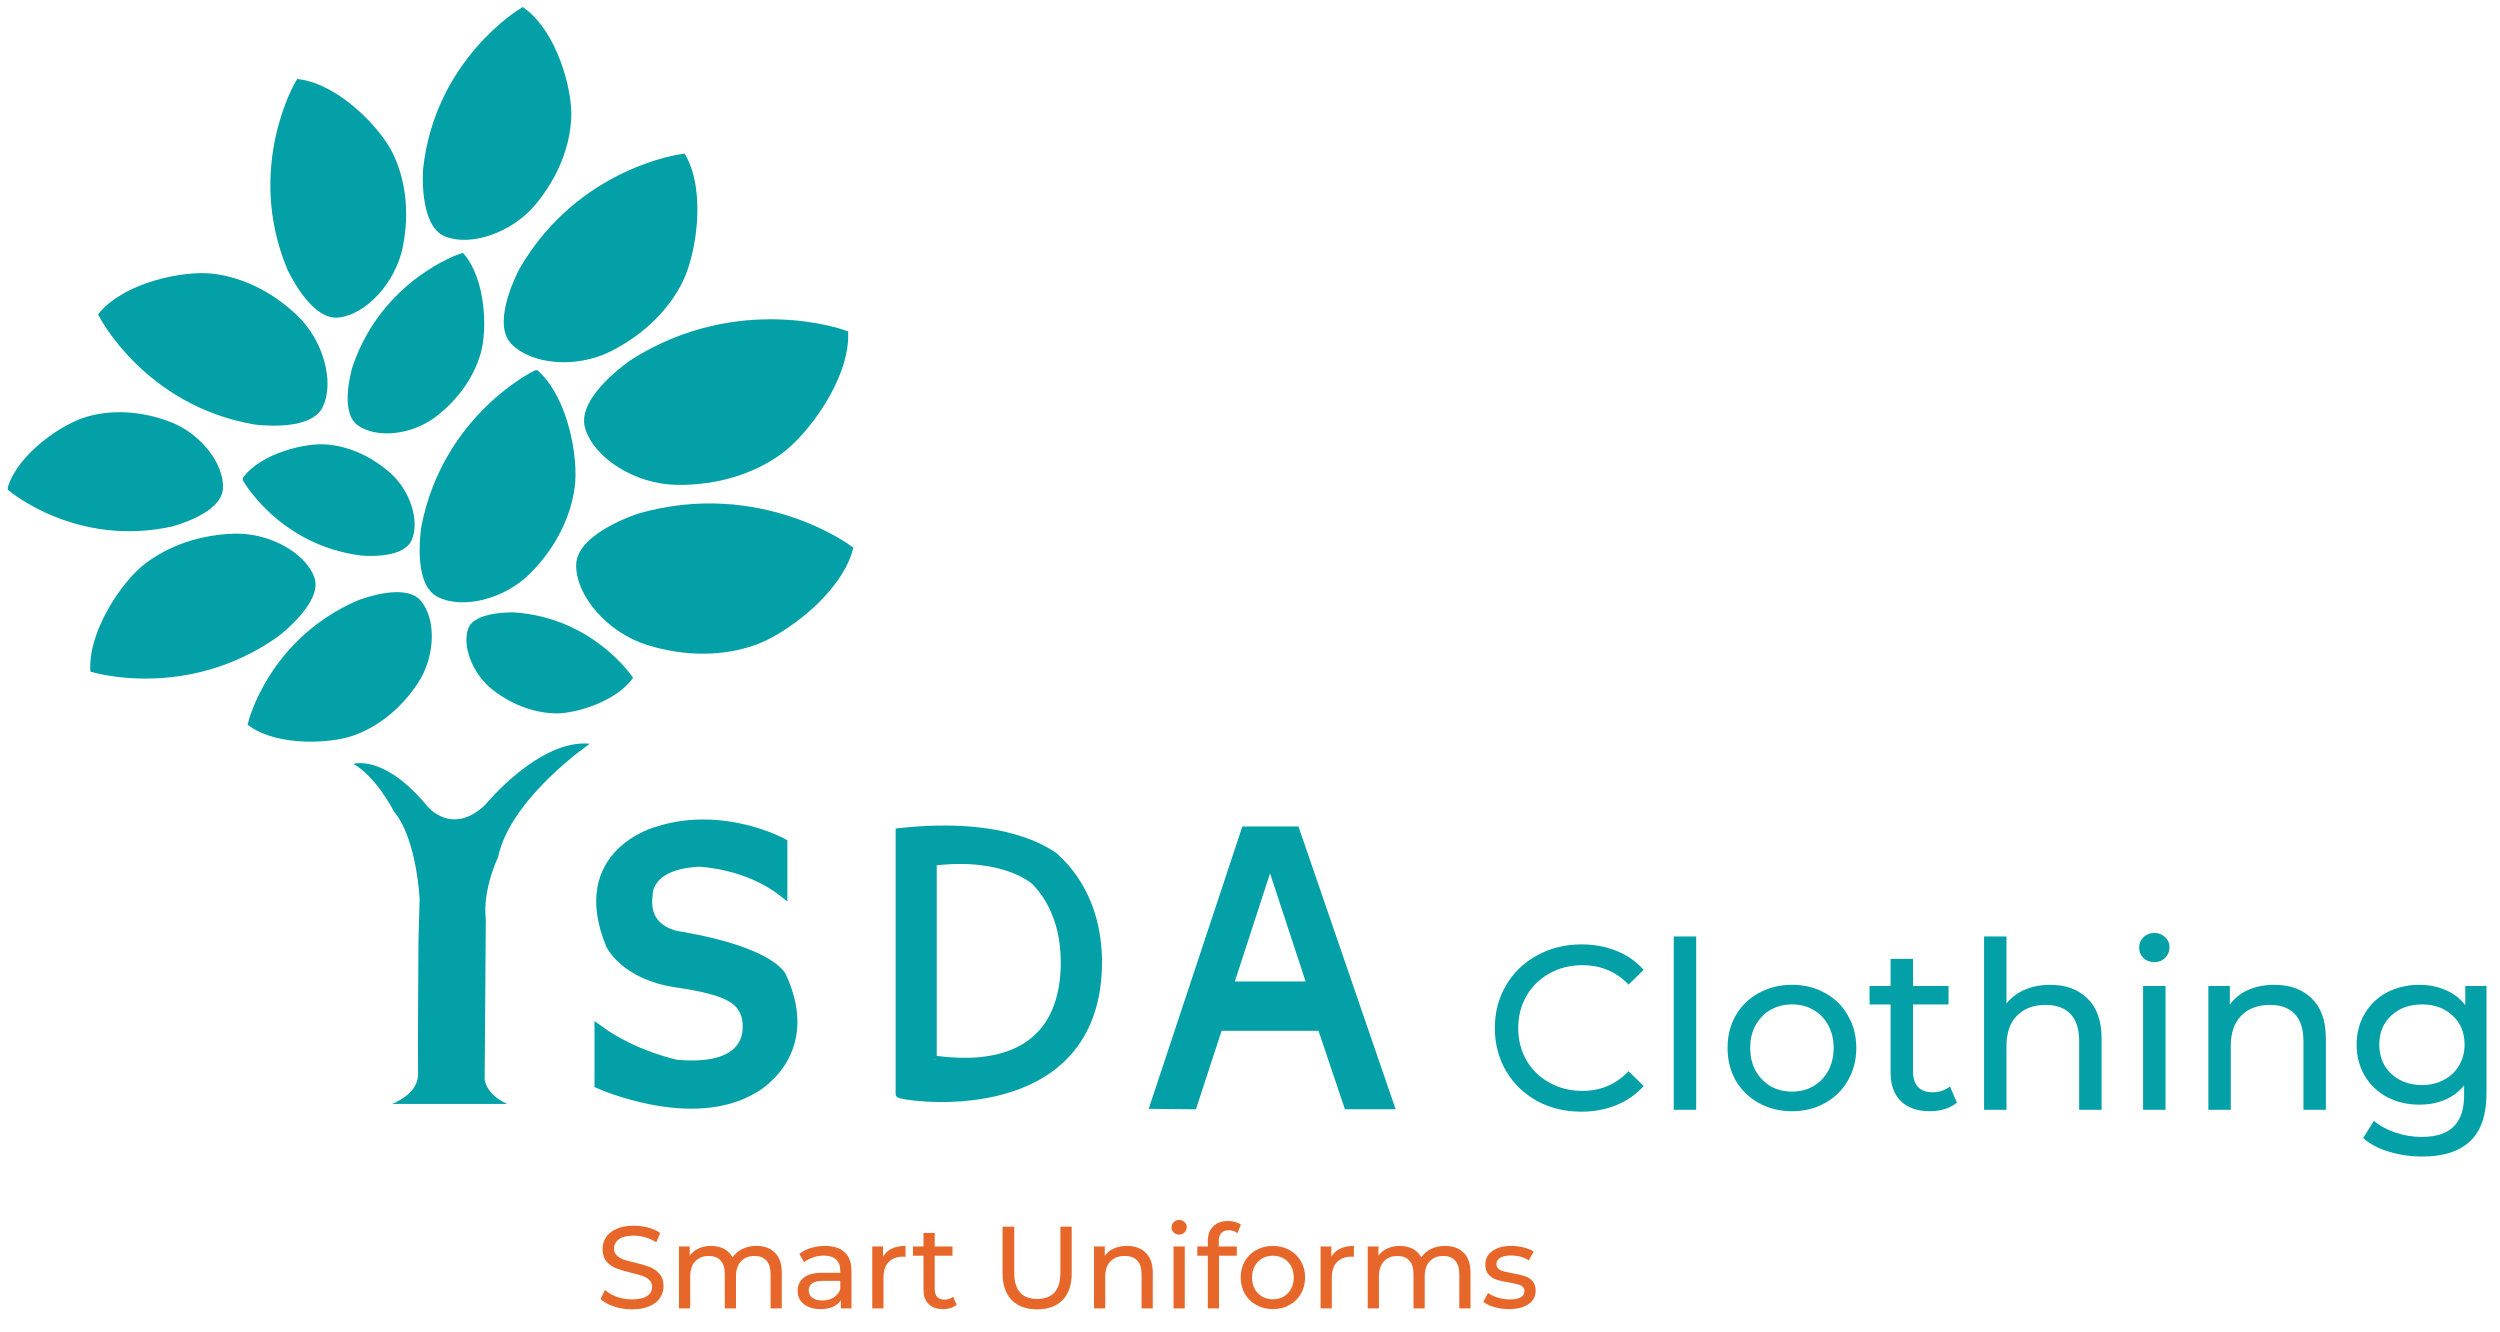 <svg width="214" height="114" viewBox="0 0 214 114" fill="none" xmlns="http://www.w3.org/2000/svg">
<path d="M135.36 95.16C133.96 95.16 132.693 94.853 131.56 94.24C130.44 93.613 129.56 92.76 128.92 91.68C128.28 90.587 127.96 89.36 127.96 88C127.96 86.64 128.28 85.42 128.92 84.34C129.56 83.247 130.447 82.393 131.58 81.78C132.713 81.153 133.98 80.84 135.38 80.84C136.473 80.84 137.473 81.027 138.38 81.4C139.287 81.76 140.06 82.3 140.7 83.02L139.4 84.28C138.347 83.173 137.033 82.62 135.46 82.62C134.42 82.62 133.48 82.853 132.64 83.32C131.8 83.787 131.14 84.433 130.66 85.26C130.193 86.073 129.96 86.987 129.96 88C129.96 89.013 130.193 89.933 130.66 90.76C131.14 91.573 131.8 92.213 132.64 92.68C133.48 93.147 134.42 93.38 135.46 93.38C137.02 93.38 138.333 92.82 139.4 91.7L140.7 92.96C140.06 93.68 139.28 94.227 138.36 94.6C137.453 94.973 136.453 95.16 135.36 95.16ZM143.273 80.16H145.193V95H143.273V80.16ZM153.399 95.12C152.346 95.12 151.399 94.887 150.559 94.42C149.719 93.953 149.059 93.313 148.579 92.5C148.112 91.673 147.879 90.74 147.879 89.7C147.879 88.66 148.112 87.733 148.579 86.92C149.059 86.093 149.719 85.453 150.559 85C151.399 84.533 152.346 84.3 153.399 84.3C154.452 84.3 155.392 84.533 156.219 85C157.059 85.453 157.712 86.093 158.179 86.92C158.659 87.733 158.899 88.66 158.899 89.7C158.899 90.74 158.659 91.673 158.179 92.5C157.712 93.313 157.059 93.953 156.219 94.42C155.392 94.887 154.452 95.12 153.399 95.12ZM153.399 93.44C154.079 93.44 154.686 93.287 155.219 92.98C155.766 92.66 156.192 92.22 156.499 91.66C156.806 91.087 156.959 90.433 156.959 89.7C156.959 88.967 156.806 88.32 156.499 87.76C156.192 87.187 155.766 86.747 155.219 86.44C154.686 86.133 154.079 85.98 153.399 85.98C152.719 85.98 152.106 86.133 151.559 86.44C151.026 86.747 150.599 87.187 150.279 87.76C149.972 88.32 149.819 88.967 149.819 89.7C149.819 90.433 149.972 91.087 150.279 91.66C150.599 92.22 151.026 92.66 151.559 92.98C152.106 93.287 152.719 93.44 153.399 93.44ZM167.514 94.38C167.234 94.62 166.888 94.807 166.474 94.94C166.061 95.06 165.634 95.12 165.194 95.12C164.128 95.12 163.301 94.833 162.714 94.26C162.128 93.687 161.834 92.867 161.834 91.8V85.98H160.034V84.4H161.834V82.08H163.754V84.4H166.794V85.98H163.754V91.72C163.754 92.293 163.894 92.733 164.174 93.04C164.468 93.347 164.881 93.5 165.414 93.5C166.001 93.5 166.501 93.333 166.914 93L167.514 94.38ZM175.496 84.3C176.842 84.3 177.909 84.693 178.696 85.48C179.496 86.253 179.896 87.393 179.896 88.9V95H177.976V89.12C177.976 88.093 177.729 87.32 177.236 86.8C176.742 86.28 176.036 86.02 175.116 86.02C174.076 86.02 173.256 86.327 172.656 86.94C172.056 87.54 171.756 88.407 171.756 89.54V95H169.836V80.16H171.756V85.9C172.156 85.393 172.676 85 173.316 84.72C173.969 84.44 174.696 84.3 175.496 84.3ZM183.449 84.4H185.369V95H183.449V84.4ZM184.409 82.36C184.036 82.36 183.722 82.24 183.469 82C183.229 81.76 183.109 81.467 183.109 81.12C183.109 80.773 183.229 80.48 183.469 80.24C183.722 79.987 184.036 79.86 184.409 79.86C184.782 79.86 185.089 79.98 185.329 80.22C185.582 80.447 185.709 80.733 185.709 81.08C185.709 81.44 185.582 81.747 185.329 82C185.089 82.24 184.782 82.36 184.409 82.36ZM194.695 84.3C196.042 84.3 197.108 84.693 197.895 85.48C198.695 86.253 199.095 87.393 199.095 88.9V95H197.175V89.12C197.175 88.093 196.928 87.32 196.435 86.8C195.942 86.28 195.235 86.02 194.315 86.02C193.275 86.02 192.455 86.327 191.855 86.94C191.255 87.54 190.955 88.407 190.955 89.54V95H189.035V84.4H190.875V86C191.262 85.453 191.782 85.033 192.435 84.74C193.102 84.447 193.855 84.3 194.695 84.3ZM212.847 84.4V93.56C212.847 95.413 212.387 96.78 211.467 97.66C210.547 98.553 209.173 99 207.347 99C206.347 99 205.393 98.86 204.487 98.58C203.58 98.313 202.847 97.927 202.287 97.42L203.207 95.94C203.7 96.367 204.307 96.7 205.027 96.94C205.76 97.193 206.513 97.32 207.287 97.32C208.527 97.32 209.44 97.027 210.027 96.44C210.627 95.853 210.927 94.96 210.927 93.76V92.92C210.473 93.467 209.913 93.88 209.247 94.16C208.593 94.427 207.88 94.56 207.107 94.56C206.093 94.56 205.173 94.347 204.347 93.92C203.533 93.48 202.893 92.873 202.427 92.1C201.96 91.313 201.727 90.42 201.727 89.42C201.727 88.42 201.96 87.533 202.427 86.76C202.893 85.973 203.533 85.367 204.347 84.94C205.173 84.513 206.093 84.3 207.107 84.3C207.907 84.3 208.647 84.447 209.327 84.74C210.02 85.033 210.587 85.467 211.027 86.04V84.4H212.847ZM207.327 92.88C208.02 92.88 208.64 92.733 209.187 92.44C209.747 92.147 210.18 91.74 210.487 91.22C210.807 90.687 210.967 90.087 210.967 89.42C210.967 88.393 210.627 87.567 209.947 86.94C209.267 86.3 208.393 85.98 207.327 85.98C206.247 85.98 205.367 86.3 204.687 86.94C204.007 87.567 203.667 88.393 203.667 89.42C203.667 90.087 203.82 90.687 204.127 91.22C204.447 91.74 204.88 92.147 205.427 92.44C205.987 92.733 206.62 92.88 207.327 92.88Z" fill="#04A0A8"/>
<path fill-rule="evenodd" clip-rule="evenodd" d="M98.79 94.589L106.586 71.077H110.91L119 94.621H115.365L113.104 87.904H104.326L102.131 94.621L98.79 94.589H98.79ZM108.715 73.686L105.243 84.349H112.22L108.715 73.686H108.715Z" fill="#04A0A8" stroke="#04A0A8" stroke-width="0.667" stroke-miterlimit="22.926"/>
<path fill-rule="evenodd" clip-rule="evenodd" d="M77 71.22V93.643C77 93.851 91.196 96.167 93.644 85.63C93.644 85.63 95.626 78.155 90.234 73.291C89.796 73.051 86.299 70.199 77 71.22ZM79.851 73.775V90.722C79.851 90.492 89.282 92.884 90.908 84.812C90.908 84.812 92.206 79.179 88.623 75.454C88.623 75.454 86.029 72.993 79.851 73.775Z" fill="#04A0A8" stroke="#04A0A8" stroke-width="0.667" stroke-miterlimit="22.926"/>
<path fill-rule="evenodd" clip-rule="evenodd" d="M51.266 88.143V92.806C51.266 92.806 59.258 96.41 64.564 93.181C64.564 93.181 70.001 90.279 66.955 83.627C66.955 83.627 66.202 81.507 58.373 80.138C58.373 80.138 55.033 79.91 55.491 76.616C55.491 76.616 55.294 74.04 59.847 73.812C59.847 73.812 63.909 73.942 67.021 76.388V72.149C67.021 72.149 61.879 69.311 56.245 71.138C56.245 71.138 49.006 73.029 52.248 80.888C52.248 80.888 53.461 83.497 57.915 84.149C62.37 84.801 63.352 85.584 63.811 86.856C63.811 86.856 65.416 91.747 57.915 91.095C57.915 91.095 54.279 90.345 51.266 88.143L51.266 88.143Z" fill="#04A0A8" stroke="#04A0A8" stroke-width="0.756" stroke-miterlimit="22.926"/>
<path fill-rule="evenodd" clip-rule="evenodd" d="M21.57 61.901C21.57 61.901 23.274 54.923 30.775 51.695C30.775 51.695 34.558 50.211 35.77 51.646C36.982 53.081 36.933 56.113 35.491 58.298C34.05 60.483 32.134 61.934 30.185 62.635C28.236 63.336 23.912 63.532 21.57 61.901L21.57 61.901Z" fill="#04A0A8" stroke="#04A0A8" stroke-width="0.667" stroke-miterlimit="22.926"/>
<path fill-rule="evenodd" clip-rule="evenodd" d="M7.903 57.414C7.903 57.414 15.92 59.942 23.686 54.45C23.686 54.45 27.459 51.592 26.754 49.522C26.05 47.452 22.984 45.668 19.925 45.778C16.867 45.888 14.255 46.912 12.376 48.422C10.496 49.932 7.686 54.105 7.903 57.414Z" fill="#04A0A8"/>
<path d="M23.562 54.417L23.811 54.482L23.806 54.486L23.069 54.983L22.331 55.436L21.593 55.845L20.858 56.214L20.126 56.542L19.4 56.833L18.681 57.088L17.971 57.309L17.273 57.498L16.586 57.657L15.914 57.787L15.258 57.891L14.619 57.971L13.999 58.028L13.4 58.066L12.823 58.084L12.27 58.087L11.741 58.075L11.239 58.051L10.765 58.017L10.32 57.974L9.906 57.924L9.524 57.87L9.175 57.813L8.863 57.756L8.586 57.7L8.348 57.648L8.15 57.6L7.992 57.559L7.878 57.528L7.807 57.508L7.782 57.5L8.026 57.329L8.047 57.336L8.114 57.355L8.225 57.386L8.377 57.425L8.571 57.471L8.803 57.523L9.074 57.578L9.38 57.634L9.721 57.689L10.095 57.742L10.5 57.79L10.935 57.832L11.399 57.866L11.889 57.889L12.404 57.901L12.943 57.899L13.504 57.88L14.085 57.844L14.685 57.789L15.303 57.712L15.936 57.611L16.584 57.485L17.245 57.332L17.917 57.151L18.601 56.938L19.293 56.692L19.993 56.412L20.7 56.094L21.412 55.738L22.129 55.34L22.848 54.899L23.568 54.413L23.562 54.417H23.562ZM23.811 54.482L23.807 54.485L23.806 54.486L23.812 54.482H23.811ZM26.587 49.571L26.923 49.473L26.977 49.675L27.006 49.879L27.012 50.088L26.995 50.298L26.957 50.511L26.901 50.724L26.827 50.938L26.737 51.152L26.633 51.364L26.517 51.575L26.389 51.784L26.251 51.99L26.105 52.193L25.953 52.391L25.795 52.584L25.634 52.772L25.471 52.953L25.308 53.128L25.145 53.294L24.985 53.453L24.829 53.603L24.679 53.744L24.535 53.874L24.401 53.994L24.276 54.102L24.163 54.198L24.063 54.281L23.977 54.351L23.908 54.406L23.856 54.447L23.824 54.472L23.811 54.481L23.562 54.417L23.571 54.41L23.601 54.386L23.651 54.348L23.718 54.294L23.8 54.227L23.897 54.146L24.008 54.052L24.129 53.947L24.261 53.83L24.401 53.703L24.548 53.565L24.701 53.418L24.857 53.263L25.017 53.099L25.176 52.929L25.335 52.752L25.492 52.569L25.646 52.38L25.794 52.187L25.936 51.99L26.07 51.791L26.194 51.588L26.307 51.383L26.407 51.178L26.494 50.972L26.565 50.766L26.619 50.561L26.655 50.357L26.671 50.156L26.666 49.957L26.639 49.761L26.587 49.57L26.587 49.571ZM19.871 45.87L19.981 45.685L20.278 45.68L20.574 45.686L20.868 45.703L21.159 45.731L21.449 45.768L21.735 45.815L22.019 45.872L22.299 45.938L22.575 46.013L22.846 46.096L23.113 46.187L23.375 46.286L23.632 46.393L23.883 46.507L24.127 46.628L24.365 46.756L24.596 46.89L24.819 47.03L25.035 47.176L25.242 47.328L25.44 47.484L25.63 47.646L25.809 47.812L25.979 47.983L26.138 48.158L26.286 48.337L26.423 48.519L26.548 48.705L26.661 48.893L26.762 49.084L26.849 49.278L26.923 49.473L26.587 49.571L26.515 49.38L26.43 49.191L26.332 49.004L26.221 48.82L26.099 48.638L25.965 48.46L25.819 48.285L25.663 48.113L25.497 47.946L25.321 47.782L25.136 47.624L24.941 47.47L24.738 47.321L24.527 47.178L24.308 47.041L24.082 46.909L23.849 46.784L23.61 46.666L23.365 46.555L23.115 46.45L22.86 46.354L22.6 46.265L22.337 46.185L22.07 46.113L21.8 46.049L21.528 45.995L21.254 45.949L20.978 45.913L20.701 45.887L20.424 45.871L20.148 45.866L19.871 45.87L19.871 45.87ZM12.505 48.451L12.247 48.394L12.428 48.251L12.615 48.111L12.806 47.974L13 47.84L13.2 47.709L13.403 47.582L13.611 47.457L13.823 47.337L14.039 47.219L14.259 47.105L14.483 46.995L14.711 46.889L14.943 46.786L15.178 46.688L15.417 46.593L15.66 46.503L15.907 46.416L16.157 46.334L16.41 46.257L16.667 46.184L16.927 46.115L17.191 46.051L17.457 45.992L17.726 45.938L17.999 45.888L18.274 45.844L18.552 45.804L18.833 45.77L19.116 45.741L19.402 45.717L19.69 45.698L19.981 45.685L19.871 45.87L19.591 45.883L19.314 45.901L19.04 45.924L18.769 45.952L18.501 45.985L18.236 46.022L17.974 46.065L17.715 46.112L17.459 46.164L17.206 46.22L16.957 46.28L16.71 46.345L16.468 46.414L16.228 46.487L15.991 46.565L15.758 46.647L15.528 46.732L15.302 46.822L15.078 46.915L14.859 47.012L14.643 47.113L14.43 47.218L14.221 47.326L14.015 47.438L13.813 47.553L13.615 47.672L13.42 47.794L13.23 47.919L13.043 48.047L12.86 48.178L12.681 48.313L12.506 48.45L12.505 48.451ZM8.026 57.329L7.782 57.5L7.734 57.453L7.723 57.138L7.728 56.819L7.75 56.495L7.787 56.169L7.84 55.841L7.906 55.511L7.987 55.179L8.079 54.847L8.184 54.516L8.3 54.185L8.426 53.855L8.563 53.528L8.708 53.203L8.862 52.882L9.023 52.565L9.192 52.252L9.366 51.944L9.546 51.643L9.731 51.348L9.92 51.06L10.112 50.78L10.307 50.509L10.503 50.246L10.701 49.993L10.899 49.751L11.097 49.52L11.295 49.3L11.49 49.092L11.684 48.897L11.875 48.715L12.063 48.547L12.247 48.394L12.505 48.451L12.332 48.596L12.152 48.757L11.968 48.932L11.78 49.121L11.589 49.324L11.396 49.539L11.201 49.767L11.007 50.005L10.812 50.254L10.618 50.513L10.426 50.781L10.236 51.057L10.049 51.342L9.866 51.633L9.688 51.932L9.516 52.236L9.349 52.546L9.189 52.859L9.037 53.178L8.893 53.499L8.758 53.823L8.633 54.149L8.518 54.476L8.414 54.805L8.323 55.133L8.243 55.46L8.178 55.787L8.126 56.111L8.089 56.433L8.068 56.751L8.062 57.066L8.074 57.377L8.026 57.33L8.026 57.329ZM7.782 57.5L7.736 57.485L7.734 57.453L7.782 57.5H7.782Z" fill="#04A0A8"/>
<path fill-rule="evenodd" clip-rule="evenodd" d="M72.67 47.017C72.67 47.017 65.1 41.334 54.773 44.269C54.773 44.269 49.685 45.897 49.653 48.361C49.621 50.824 52.207 53.867 55.5 54.894C58.793 55.921 61.956 55.808 64.524 54.905C67.092 54.002 71.652 50.617 72.67 47.017H72.67Z" fill="#04A0A8" stroke="#04A0A8" stroke-width="0.667" stroke-miterlimit="22.926"/>
<path fill-rule="evenodd" clip-rule="evenodd" d="M72.274 28.605C72.274 28.605 63.3 25.289 54.164 31.105C54.164 31.105 49.715 34.146 50.401 36.538C51.086 38.93 54.473 41.128 57.957 41.173C61.441 41.217 64.467 40.196 66.689 38.583C68.91 36.969 72.337 32.38 72.274 28.605Z" fill="#04A0A8" stroke="#04A0A8" stroke-width="0.667" stroke-miterlimit="22.926"/>
<path fill-rule="evenodd" clip-rule="evenodd" d="M58.432 13.509C58.432 13.509 49.714 14.594 44.75 23.183C44.75 23.183 42.423 27.535 43.999 29.194C45.575 30.852 49.268 31.214 52.123 29.78C54.978 28.346 57.008 26.239 58.13 23.988C59.252 21.738 60.089 16.556 58.432 13.509H58.432Z" fill="#04A0A8" stroke="#04A0A8" stroke-width="0.667" stroke-miterlimit="22.926"/>
<path fill-rule="evenodd" clip-rule="evenodd" d="M44.731 1C44.731 1 37.528 5.291 36.545 14.527C36.545 14.527 36.211 19.135 38.239 19.94C40.267 20.745 43.639 19.627 45.577 17.302C47.514 14.978 48.465 12.399 48.567 10.047C48.668 7.696 47.373 2.957 44.731 1Z" fill="#04A0A8" stroke="#04A0A8" stroke-width="0.667" stroke-miterlimit="22.926"/>
<path fill-rule="evenodd" clip-rule="evenodd" d="M25.611 7.119C25.611 7.119 21.333 14.31 24.89 22.895C24.89 22.895 26.803 27.104 28.971 26.85C31.139 26.595 33.569 24.012 34.159 21.049C34.749 18.087 34.351 15.368 33.315 13.253C32.278 11.138 28.87 7.586 25.611 7.119L25.611 7.119Z" fill="#04A0A8" stroke="#04A0A8" stroke-width="0.667" stroke-miterlimit="22.926"/>
<path fill-rule="evenodd" clip-rule="evenodd" d="M8.792 26.948C8.792 26.948 12.601 34.395 21.79 36.001C21.79 36.001 26.384 36.647 27.329 34.688C28.274 32.728 27.384 29.302 25.187 27.219C22.99 25.137 20.47 24.016 18.12 23.755C15.771 23.494 10.933 24.457 8.792 26.948H8.792Z" fill="#04A0A8" stroke="#04A0A8" stroke-width="0.667" stroke-miterlimit="22.926"/>
<path fill-rule="evenodd" clip-rule="evenodd" d="M1 41.76C1 41.76 6.651 46.538 14.688 44.732C14.688 44.732 18.654 43.701 18.754 41.784C18.854 39.867 16.957 37.377 14.454 36.424C11.951 35.471 9.514 35.412 7.51 35.996C5.506 36.579 1.893 39.004 1 41.759V41.76Z" fill="#04A0A8" stroke="#04A0A8" stroke-width="0.667" stroke-miterlimit="22.926"/>
<path fill-rule="evenodd" clip-rule="evenodd" d="M21.113 41.013C21.113 41.013 24.145 46.344 30.927 47.223C30.927 47.223 34.313 47.548 34.942 46.083C35.57 44.617 34.806 42.137 33.129 40.682C31.452 39.228 29.57 38.488 27.841 38.373C26.112 38.258 22.6 39.119 21.113 41.012V41.013Z" fill="#04A0A8" stroke="#04A0A8" stroke-width="0.667" stroke-miterlimit="22.926"/>
<path fill-rule="evenodd" clip-rule="evenodd" d="M39.514 22.029C39.514 22.029 33.017 24.148 30.508 31.443C30.508 31.443 29.38 35.112 30.831 36.146C32.282 37.179 35.157 36.909 37.124 35.391C39.092 33.874 40.327 31.964 40.848 30.078C41.37 28.193 41.235 24.111 39.514 22.029V22.029Z" fill="#04A0A8" stroke="#04A0A8" stroke-width="0.667" stroke-miterlimit="22.926"/>
<path fill-rule="evenodd" clip-rule="evenodd" d="M45.882 32.03C45.882 32.03 38.266 35.705 36.406 45.069C36.406 45.069 35.635 49.756 37.588 50.784C39.541 51.812 43.022 51.004 45.182 48.817C47.342 46.63 48.539 44.083 48.863 41.684C49.188 39.285 48.341 34.3 45.883 32.03L45.882 32.03Z" fill="#04A0A8" stroke="#04A0A8" stroke-width="0.667" stroke-miterlimit="22.926"/>
<path fill-rule="evenodd" clip-rule="evenodd" d="M54.191 58.019C54.191 58.019 50.835 52.883 44.012 52.422C44.012 52.422 40.612 52.305 40.075 53.806C39.539 55.307 40.455 57.736 42.219 59.085C43.982 60.434 45.907 61.056 47.64 61.066C49.373 61.075 52.824 59.999 54.191 58.019Z" fill="#04A0A8"/>
<path fill-rule="evenodd" clip-rule="evenodd" d="M30.252 65.39C30.252 65.39 32.872 64.51 36.606 69.043C36.606 69.043 38.67 71.586 41.52 68.912C41.52 68.912 46.139 63.238 50.495 63.662C50.495 63.662 43.682 68.325 42.634 73.379C42.634 73.379 41.291 76.119 41.586 78.695L41.487 92.391C41.487 92.391 41.55 93.646 43.407 94.494H33.575C34.502 94.099 35.809 93.293 35.788 91.902C35.755 89.749 35.82 80.521 35.82 80.521L35.919 76.967C35.919 76.967 35.689 71.814 33.724 69.466C33.724 69.466 32.217 66.499 30.252 65.39Z" fill="#04A0A8"/>
<path d="M54.09 112.08C53.563 112.08 53.053 112 52.56 111.84C52.073 111.673 51.69 111.46 51.41 111.2L51.78 110.42C52.047 110.66 52.387 110.857 52.8 111.01C53.22 111.157 53.65 111.23 54.09 111.23C54.67 111.23 55.103 111.133 55.39 110.94C55.677 110.74 55.82 110.477 55.82 110.15C55.82 109.91 55.74 109.717 55.58 109.57C55.427 109.417 55.233 109.3 55 109.22C54.773 109.14 54.45 109.05 54.03 108.95C53.503 108.823 53.077 108.697 52.75 108.57C52.43 108.443 52.153 108.25 51.92 107.99C51.693 107.723 51.58 107.367 51.58 106.92C51.58 106.547 51.677 106.21 51.87 105.91C52.07 105.61 52.37 105.37 52.77 105.19C53.17 105.01 53.667 104.92 54.26 104.92C54.673 104.92 55.08 104.973 55.48 105.08C55.88 105.187 56.223 105.34 56.51 105.54L56.18 106.34C55.887 106.153 55.573 106.013 55.24 105.92C54.907 105.82 54.58 105.77 54.26 105.77C53.693 105.77 53.267 105.873 52.98 106.08C52.7 106.287 52.56 106.553 52.56 106.88C52.56 107.12 52.64 107.317 52.8 107.47C52.96 107.617 53.157 107.733 53.39 107.82C53.63 107.9 53.953 107.987 54.36 108.08C54.887 108.207 55.31 108.333 55.63 108.46C55.95 108.587 56.223 108.78 56.45 109.04C56.683 109.3 56.8 109.65 56.8 110.09C56.8 110.457 56.7 110.793 56.5 111.1C56.3 111.4 55.997 111.64 55.59 111.82C55.183 111.993 54.683 112.08 54.09 112.08ZM64.751 106.65C65.418 106.65 65.944 106.843 66.331 107.23C66.724 107.617 66.921 108.19 66.921 108.95V112H65.961V109.06C65.961 108.547 65.841 108.16 65.601 107.9C65.368 107.64 65.031 107.51 64.591 107.51C64.104 107.51 63.718 107.663 63.431 107.97C63.144 108.27 63.001 108.703 63.001 109.27V112H62.041V109.06C62.041 108.547 61.921 108.16 61.681 107.9C61.448 107.64 61.111 107.51 60.671 107.51C60.184 107.51 59.798 107.663 59.511 107.97C59.224 108.27 59.081 108.703 59.081 109.27V112H58.121V106.7H59.041V107.49C59.234 107.217 59.488 107.01 59.801 106.87C60.114 106.723 60.471 106.65 60.871 106.65C61.284 106.65 61.651 106.733 61.971 106.9C62.291 107.067 62.538 107.31 62.711 107.63C62.911 107.323 63.188 107.083 63.541 106.91C63.901 106.737 64.304 106.65 64.751 106.65ZM70.617 106.65C71.351 106.65 71.911 106.83 72.297 107.19C72.691 107.55 72.887 108.087 72.887 108.8V112H71.977V111.3C71.817 111.547 71.587 111.737 71.287 111.87C70.994 111.997 70.644 112.06 70.237 112.06C69.644 112.06 69.167 111.917 68.807 111.63C68.454 111.343 68.277 110.967 68.277 110.5C68.277 110.033 68.447 109.66 68.787 109.38C69.127 109.093 69.667 108.95 70.407 108.95H71.927V108.76C71.927 108.347 71.807 108.03 71.567 107.81C71.327 107.59 70.974 107.48 70.507 107.48C70.194 107.48 69.887 107.533 69.587 107.64C69.287 107.74 69.034 107.877 68.827 108.05L68.427 107.33C68.701 107.11 69.027 106.943 69.407 106.83C69.787 106.71 70.191 106.65 70.617 106.65ZM70.397 111.32C70.764 111.32 71.081 111.24 71.347 111.08C71.614 110.913 71.807 110.68 71.927 110.38V109.64H70.447C69.634 109.64 69.227 109.913 69.227 110.46C69.227 110.727 69.331 110.937 69.537 111.09C69.744 111.243 70.031 111.32 70.397 111.32ZM75.584 107.59C75.751 107.283 75.997 107.05 76.324 106.89C76.651 106.73 77.047 106.65 77.514 106.65V107.58C77.461 107.573 77.387 107.57 77.294 107.57C76.774 107.57 76.364 107.727 76.064 108.04C75.771 108.347 75.624 108.787 75.624 109.36V112H74.664V106.7H75.584V107.59ZM81.892 111.69C81.752 111.81 81.579 111.903 81.372 111.97C81.165 112.03 80.952 112.06 80.732 112.06C80.199 112.06 79.785 111.917 79.492 111.63C79.199 111.343 79.052 110.933 79.052 110.4V107.49H78.152V106.7H79.052V105.54H80.012V106.7H81.532V107.49H80.012V110.36C80.012 110.647 80.082 110.867 80.222 111.02C80.369 111.173 80.575 111.25 80.842 111.25C81.135 111.25 81.385 111.167 81.592 111L81.892 111.69ZM88.778 112.08C87.845 112.08 87.118 111.813 86.598 111.28C86.078 110.747 85.818 109.98 85.818 108.98V105H86.818V108.94C86.818 110.44 87.475 111.19 88.788 111.19C89.428 111.19 89.918 111.007 90.258 110.64C90.598 110.267 90.768 109.7 90.768 108.94V105H91.738V108.98C91.738 109.987 91.478 110.757 90.958 111.29C90.438 111.817 89.712 112.08 88.778 112.08ZM96.478 106.65C97.152 106.65 97.685 106.847 98.078 107.24C98.478 107.627 98.678 108.197 98.678 108.95V112H97.718V109.06C97.718 108.547 97.595 108.16 97.348 107.9C97.102 107.64 96.748 107.51 96.288 107.51C95.768 107.51 95.358 107.663 95.058 107.97C94.758 108.27 94.608 108.703 94.608 109.27V112H93.648V106.7H94.568V107.5C94.762 107.227 95.022 107.017 95.348 106.87C95.682 106.723 96.058 106.65 96.478 106.65ZM100.455 106.7H101.415V112H100.455V106.7ZM100.935 105.68C100.748 105.68 100.592 105.62 100.465 105.5C100.345 105.38 100.285 105.233 100.285 105.06C100.285 104.887 100.345 104.74 100.465 104.62C100.592 104.493 100.748 104.43 100.935 104.43C101.122 104.43 101.275 104.49 101.395 104.61C101.522 104.723 101.585 104.867 101.585 105.04C101.585 105.22 101.522 105.373 101.395 105.5C101.275 105.62 101.122 105.68 100.935 105.68ZM105.188 105.31C104.615 105.31 104.328 105.62 104.328 106.24V106.7H105.868V107.49H104.348V112H103.388V107.49H102.488V106.7H103.388V106.23C103.388 105.703 103.541 105.287 103.848 104.98C104.155 104.673 104.585 104.52 105.138 104.52C105.351 104.52 105.551 104.547 105.738 104.6C105.925 104.653 106.085 104.73 106.218 104.83L105.928 105.56C105.708 105.393 105.461 105.31 105.188 105.31ZM108.965 112.06C108.438 112.06 107.965 111.943 107.545 111.71C107.125 111.477 106.795 111.157 106.555 110.75C106.322 110.337 106.205 109.87 106.205 109.35C106.205 108.83 106.322 108.367 106.555 107.96C106.795 107.547 107.125 107.227 107.545 107C107.965 106.767 108.438 106.65 108.965 106.65C109.492 106.65 109.962 106.767 110.375 107C110.795 107.227 111.122 107.547 111.355 107.96C111.595 108.367 111.715 108.83 111.715 109.35C111.715 109.87 111.595 110.337 111.355 110.75C111.122 111.157 110.795 111.477 110.375 111.71C109.962 111.943 109.492 112.06 108.965 112.06ZM108.965 111.22C109.305 111.22 109.608 111.143 109.875 110.99C110.148 110.83 110.362 110.61 110.515 110.33C110.668 110.043 110.745 109.717 110.745 109.35C110.745 108.983 110.668 108.66 110.515 108.38C110.362 108.093 110.148 107.873 109.875 107.72C109.608 107.567 109.305 107.49 108.965 107.49C108.625 107.49 108.318 107.567 108.045 107.72C107.778 107.873 107.565 108.093 107.405 108.38C107.252 108.66 107.175 108.983 107.175 109.35C107.175 109.717 107.252 110.043 107.405 110.33C107.565 110.61 107.778 110.83 108.045 110.99C108.318 111.143 108.625 111.22 108.965 111.22ZM113.963 107.59C114.129 107.283 114.376 107.05 114.703 106.89C115.029 106.73 115.426 106.65 115.893 106.65V107.58C115.839 107.573 115.766 107.57 115.673 107.57C115.153 107.57 114.743 107.727 114.443 108.04C114.149 108.347 114.003 108.787 114.003 109.36V112H113.043V106.7H113.963V107.59ZM123.706 106.65C124.373 106.65 124.899 106.843 125.286 107.23C125.679 107.617 125.876 108.19 125.876 108.95V112H124.916V109.06C124.916 108.547 124.796 108.16 124.556 107.9C124.323 107.64 123.986 107.51 123.546 107.51C123.059 107.51 122.673 107.663 122.386 107.97C122.099 108.27 121.956 108.703 121.956 109.27V112H120.996V109.06C120.996 108.547 120.876 108.16 120.636 107.9C120.403 107.64 120.066 107.51 119.626 107.51C119.139 107.51 118.753 107.663 118.466 107.97C118.179 108.27 118.036 108.703 118.036 109.27V112H117.076V106.7H117.996V107.49C118.189 107.217 118.443 107.01 118.756 106.87C119.069 106.723 119.426 106.65 119.826 106.65C120.239 106.65 120.606 106.733 120.926 106.9C121.246 107.067 121.493 107.31 121.666 107.63C121.866 107.323 122.143 107.083 122.496 106.91C122.856 106.737 123.259 106.65 123.706 106.65ZM129.162 112.06C128.729 112.06 128.312 112.003 127.912 111.89C127.512 111.77 127.199 111.62 126.972 111.44L127.372 110.68C127.606 110.847 127.889 110.98 128.222 111.08C128.556 111.18 128.892 111.23 129.232 111.23C130.072 111.23 130.492 110.99 130.492 110.51C130.492 110.35 130.436 110.223 130.322 110.13C130.209 110.037 130.066 109.97 129.892 109.93C129.726 109.883 129.486 109.833 129.172 109.78C128.746 109.713 128.396 109.637 128.122 109.55C127.856 109.463 127.626 109.317 127.432 109.11C127.239 108.903 127.142 108.613 127.142 108.24C127.142 107.76 127.342 107.377 127.742 107.09C128.142 106.797 128.679 106.65 129.352 106.65C129.706 106.65 130.059 106.693 130.412 106.78C130.766 106.867 131.056 106.983 131.282 107.13L130.872 107.89C130.439 107.61 129.929 107.47 129.342 107.47C128.936 107.47 128.626 107.537 128.412 107.67C128.199 107.803 128.092 107.98 128.092 108.2C128.092 108.373 128.152 108.51 128.272 108.61C128.392 108.71 128.539 108.783 128.712 108.83C128.892 108.877 129.142 108.93 129.462 108.99C129.889 109.063 130.232 109.143 130.492 109.23C130.759 109.31 130.986 109.45 131.172 109.65C131.359 109.85 131.452 110.13 131.452 110.49C131.452 110.97 131.246 111.353 130.832 111.64C130.426 111.92 129.869 112.06 129.162 112.06Z" fill="#E7672A"/>
</svg>

